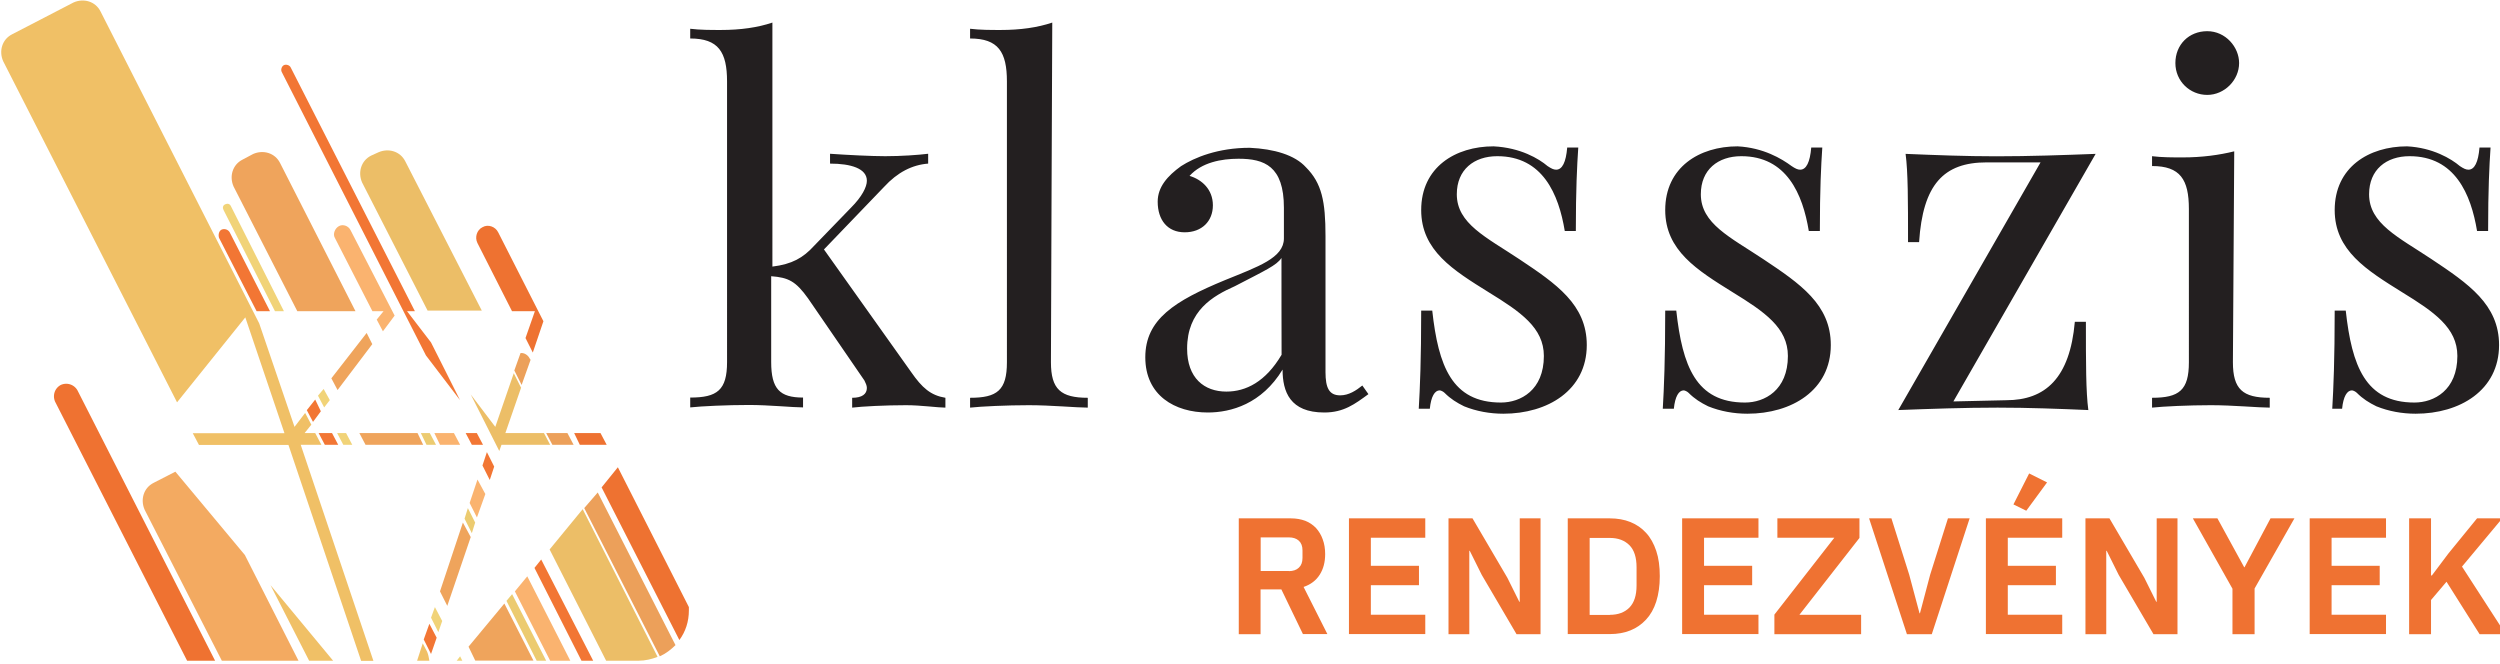 <svg xmlns="http://www.w3.org/2000/svg" xml:space="preserve" width="226" height="60" viewBox="0 0 225.83 60">
  <path fill="none" d="M28.72 39.15h-.3l.56 1.06h.3l-.56-1.06zm13.85 1.06-.56-1.06h-1.06l.56 1.06h1.06zm1.57 0-.2.66.66 1.31.46-1.42-2.58-5.11-3.59-4.7 2.63 5.21 2.28 2.98h-.76l.56 1.06h.54zm-5.92 17.6-.1.35.4.76c.15.25.2.51.2.81l.2-.61c.01 0-.7-1.31-.7-1.31zM27.66 37.08l-.15.25.51 1.01.2-.2-.56-1.06zm-5.62 13.09 4.9 9.56h.91l-3.49-6.83-2.32-2.73zm7.18-13.34-.56-1.06-.25.35.51 1.06.3-.35zm10.11 3.38h.35l-.51-1.06h-.4l.56 1.06zm8.45-7.83.1.15.25-.71-.66-1.31-.51 1.42c.31-.01.67.14.82.45zm-.71 2.42-.66-1.31-.05.25.66 1.31.05-.25zm-15.88 4.35.56 1.06h1.21l-.56-1.06h-1.21zm17.9 0 .56 1.06h.2l-.56-1.06h-.2zm-6.01 4.2.71 1.31.4-1.26-.66-1.31-.45 1.26zm-.86 2.58.66 1.31.15-.46-.66-1.31-.15.46zm-.46 1.31.71 1.31.1-.35-.66-1.31-.15.35zm-3.03 9.15.66 1.26.15-.51-.66-1.31-.15.56zm-8.8-17.24.56 1.06h.46l-.56-1.06h-.46zm9.76 14.31-.46 1.42.66 1.26.46-1.37-.66-1.31zm-1.22-13.25-.51-1.06h-.3l.51 1.06h.3zm-8.03-4.95-.56-1.06-.71.96.56 1.01.71-.91zm17.13 16.83 3.89 7.63h1.01l-4.25-8.39-.65.76zm-2.07 2.48 2.63 5.16h.3l-2.73-5.41-.2.25zm.71-.86 3.08 6.02h.35l-3.19-6.27-.24.25zM34.48 29.95l-.51-1.06-.91 1.21.51 1.01.91-1.16zm7.03 29.37.2.4h1.16l-.61-1.26-.75.86z"/>
	<path fill="none" d="M0 .07v59.66h16.79L4.9 36.32c-.3-.56-.05-1.21.51-1.52s1.21-.05 1.52.51l12.44 24.42h.66l-6.98-13.65c-.46-.91-.1-1.97.81-2.43l1.97-1.01-2.02-2.43h4.15l-.56-1.06h-3.64l2.22-2.78L.25 5.53c-.5-.86-.15-1.97.76-2.43L6.57.27c.91-.45 1.97-.1 2.43.81l14.36 28.16-.36-1.11h.1l-3.39-6.62c-.15-.25-.05-.61.25-.76.25-.15.61-.05.71.25l3.64 7.13h.46l-4.7-9.2c-.1-.2 0-.4.15-.51.2-.1.4 0 .51.15l4.85 9.5h1.21l-5.76-11.22c-.46-.86-.1-1.97.81-2.43l.96-.51c.91-.46 1.97-.1 2.43.81l6.83 13.4h1.52l-3.39-6.62c-.2-.4-.05-.86.35-1.06s.86-.05 1.06.35l3.94 7.74.05-.1 2.78 3.64L25.38 6.49c-.1-.2-.05-.51.2-.61.25-.1.51-.05.61.2l11.22 22.04h1.21L32.7 16.54c-.46-.86-.1-1.97.81-2.43l.66-.3c.91-.46 1.97-.1 2.43.81l6.88 13.5h2.73l-3.13-6.17c-.25-.51-.05-1.16.46-1.42.51-.25 1.16-.05 1.42.46l4.1 8.04.1-.35 8.34 10.47h-3.34l.56 1.06h2.78l-1.72 2.07 6.42 12.64V.07H0z"/>
	<path fill="none" d="m53.95 44.46 7.03 13.8c.15-.15.25-.3.35-.46L54.3 44.06l-.35.4zm-2.18-4.25h.56l-.51-1.06h-.61l.56 1.06zm-2.93 10.37 4.7 9.15h1.21L49.6 49.67l-.76.91zm3.79-4.5 6.77 13.35c.05 0 .1-.05.15-.05l-6.83-13.4c.01 0-.09.1-.09.1z"/>
	<path fill="#F0C066" d="m38.53 58.92-.4-.76-.51 1.57h1.11c-.05-.31-.1-.56-.2-.81zm-9.56-18.71-.56-1.06h-.96l.61-.76-.56-1.06-.96 1.26-3.19-9.35L9 1.03C8.54.12 7.48-.18 6.57.22L1.01 3.1C.1 3.56-.2 4.62.2 5.53l15.72 30.84 6.17-7.68 3.54 10.47h-8.29l.56 1.06h8.09l6.57 19.52h1.11L27.1 40.21h1.87zm-1.11 19.52h2.17l-5.66-6.83 3.49 6.83z"/>
	<path fill="#EFA45C" d="m33.57 31.11-.51-1.01-3.19 4.1.56 1.06 3.14-4.15zm6.12 22.35.66 1.31 2.12-6.22-.71-1.31-2.07 6.22zM25.23 14.73c-.46-.91-1.52-1.21-2.43-.81l-.96.51c-.91.46-1.21 1.52-.81 2.43l5.76 11.27h5.26l-6.82-13.4zm7.73 25.48h5.21l-.51-1.06H32.4l.56 1.06zm9.31 18.25.61 1.26h5.26l-2.63-5.16-3.24 3.9z"/>
	<path fill="#ECBE67" d="M45.25 40.21h4.4l-.56-1.06H45.6l1.42-4.1-.66-1.31-1.67 4.85-2.22-2.93 2.58 5.11.2-.56zm-8.7-25.63c-.46-.91-1.52-1.21-2.43-.81l-.66.3c-.91.46-1.21 1.52-.81 2.43l5.92 11.58h4.9l-6.92-13.5zM49.6 49.67l5.11 10.06h2.93c.61 0 1.21-.15 1.72-.35l-6.77-13.35-2.99 3.64z"/>
	<path fill="#EE7231" d="m47.42 30.56.66 1.31.96-2.83L44.95 21c-.25-.51-.91-.76-1.42-.46-.51.25-.71.91-.46 1.42l3.13 6.17h2.07l-.85 2.43zm6.88 13.5 7.03 13.8c.56-.76.86-1.67.86-2.68v-.3l-6.42-12.64-1.47 1.82zm-1.97-3.85h2.43l-.56-1.06h-2.38l.51 1.06z"/>
	<path fill="#ECA05A" d="m52.73 45.93 6.83 13.4c.56-.25 1.01-.61 1.42-1.01l-7.03-13.8-1.22 1.41zm-4.85-13.4-.1-.15c-.15-.3-.51-.51-.81-.46l-.56 1.57.66 1.31.81-2.27zm1.41 6.62.56 1.06h1.92l-.56-1.06h-1.92z"/>
	<path fill="#F27634" d="m43.53 42.08.66 1.31.4-1.21-.66-1.31-.4 1.21zm.05-1.87-.56-1.06h-1.01l.56 1.06h1.01zm-4.7-9.25-2.17-2.83h.71L26.19 6.09c-.1-.2-.4-.3-.61-.2-.2.1-.3.4-.2.61l13.04 25.63 3.08 4.04c.01 0-2.62-5.21-2.62-5.21zm9.35 20.38 4.25 8.39h1.06l-4.7-9.15-.61.76z"/>
	<path fill="#FAB36F" d="m33.97 28.89.56 1.06 1.06-1.42-3.99-7.73c-.2-.4-.71-.56-1.06-.35-.35.2-.56.71-.35 1.06l3.39 6.62h1.01l-.62.76zm8.4 16.58.66 1.31.76-2.12-.71-1.31-.71 2.12zm-.86-5.26-.56-1.06h-1.77l.51 1.06h1.82zm4.95 13.25 3.19 6.27h1.82l-3.89-7.63-1.12 1.36z"/>
	<path fill="#ECCB70" d="m41.91 46.89.66 1.31.3-.96-.66-1.31-.3.96zm-2.58-6.68-.56-1.06h-.81l.51 1.06h.86zm6.37 14.11 2.73 5.41h.86l-3.08-6.02-.51.61z"/>
	<path fill="#F1D378" d="m29.73 36.17-.56-1.01-.51.61.56 1.06.51-.66zm9.15 19.67.66 1.31.35-1.01-.66-1.26-.35.96zm-18.1-37.22c-.1-.2-.3-.25-.51-.15s-.25.3-.15.51l4.65 9.15h.81l-4.8-9.51zM41.2 59.73h.51l-.2-.4-.31.4zM30.39 39.15l.56 1.06h.81l-.56-1.06h-.81z"/>
	<path fill="#F27634" d="m38.88 59.12.51-1.47-.66-1.26-.51 1.42.66 1.31zm-9.96-21.94-.51-1.06-.76.96.56 1.06.71-.96zm1.01 1.97h-1.21l.56 1.06h1.21l-.56-1.06zM20.68 21a.588.588 0 0 0-.71-.25c-.25.1-.35.46-.25.76l3.39 6.62h1.21L20.68 21z"/>
	<path fill="#F3AA61" d="m15.77 42.64-1.97 1.01c-.91.46-1.21 1.52-.81 2.43l6.98 13.65h6.93l-4.85-9.56c-.01 0-6.28-7.53-6.28-7.53z"/>
	<path fill="#EF7231" d="M5.41 34.8c-.56.3-.76.96-.51 1.52l11.93 23.41h2.53L6.93 35.31a1.17 1.17 0 0 0-1.52-.51z"/>
	<path fill="#231F20" d="M82.28 33.63c1 1.44 1.77 2.11 3.1 2.33v.89c-.67 0-2.22-.22-3.55-.22-1.88 0-3.99.11-4.88.22v-.89c.89 0 1.33-.33 1.33-.89 0-.22-.11-.44-.22-.67l-5.1-7.43c-1.11-1.55-1.77-1.88-3.33-2v7.76c0 2.44.78 3.21 2.88 3.21v.89c-.89 0-3.1-.22-4.88-.22-2 0-4.32.11-5.32.22v-.89c2.44 0 3.33-.67 3.33-3.21V7.36c0-2.66-.78-3.88-3.33-3.88V2.6c.89.11 1.88.11 2.77.11 1.77 0 3.33-.22 4.66-.67V24.1c1.77-.22 2.77-.78 3.77-1.88l3.33-3.44c1-1 1.44-1.88 1.44-2.44 0-1.11-1.44-1.55-3.33-1.55v-.89c1.55.11 3.77.22 4.99.22 1.44 0 2.99-.11 3.88-.22v.89c-1.44.11-2.77.78-3.99 2.11l-5.43 5.65c.01 0 7.88 11.08 7.88 11.08zm12.64-.88c0 2.44.89 3.21 3.33 3.21v.89c-1 0-3.33-.22-5.32-.22-2 0-4.32.11-5.32.22v-.89c2.44 0 3.33-.67 3.33-3.21V7.36c0-2.66-.78-3.88-3.33-3.88V2.6c.89.11 1.88.11 2.77.11 1.77 0 3.33-.22 4.66-.67-.01 0-.12 30.71-.12 30.71zm23.05-17.63c1.44 1.44 1.77 3.1 1.77 6.21v12.3c0 1.44.33 2.11 1.33 2.11.78 0 1.44-.44 2-.89l.55.78c-1.22.89-2.22 1.66-3.99 1.66-3.1 0-3.77-1.88-3.77-3.88-1.88 3.1-4.66 3.88-6.76 3.88-2.99 0-5.65-1.55-5.65-4.99s2.66-5.1 7.21-6.98c2.99-1.22 5.32-2 5.32-3.77v-2.77c0-3.77-1.77-4.43-4.1-4.43-1.55 0-3.33.33-4.43 1.55 1.11.33 2.11 1.22 2.11 2.66 0 1.44-1 2.44-2.55 2.44s-2.44-1.11-2.44-2.77c0-1.33.89-2.33 2.11-3.21 1.22-.78 3.33-1.66 6.21-1.66 2.2.1 4.08.65 5.08 1.76zm-2.21 8.2c-.44.67-1.44 1.11-4.21 2.55-2 .89-4.32 2.22-4.32 5.65 0 2.66 1.55 3.88 3.55 3.88 1.77 0 3.55-.89 4.99-3.33-.01.01-.01-8.75-.01-8.75zm24.05-8.31c.33.22.55.33.78.33.55 0 .89-.67 1-2h1c-.11 1.66-.22 3.77-.22 7.54h-1c-.55-3.33-2-6.76-6.1-6.76-2.11 0-3.66 1.22-3.66 3.44 0 2.66 2.66 3.88 5.65 5.87 3.33 2.22 6.1 4.1 6.1 7.76 0 4.1-3.55 6.21-7.54 6.21-1.22 0-2.44-.22-3.55-.67-.67-.33-1.22-.67-1.77-1.22-.11-.11-.33-.22-.44-.22-.44 0-.78.55-.89 1.66h-1c.11-1.88.22-4.43.22-8.87h1c.55 4.99 1.77 8.31 6.21 8.31 1.77 0 3.88-1.11 3.88-4.21 0-2.55-2.11-3.99-4.99-5.76-3.21-2-6.1-3.77-6.1-7.43 0-3.88 3.1-5.76 6.54-5.76 2.44.12 4.1 1.12 4.88 1.78zm22.06 0c.33.22.55.33.78.33.55 0 .89-.67 1-2h1c-.11 1.66-.22 3.77-.22 7.54h-1c-.55-3.33-2-6.76-6.1-6.76-2.11 0-3.66 1.22-3.66 3.44 0 2.66 2.66 3.88 5.65 5.87 3.33 2.22 6.1 4.1 6.1 7.76 0 4.1-3.55 6.21-7.54 6.21-1.22 0-2.44-.22-3.55-.67-.67-.33-1.22-.67-1.77-1.22-.11-.11-.33-.22-.44-.22-.44 0-.78.55-.89 1.66h-1c.11-1.88.22-4.43.22-8.87h1c.55 4.99 1.77 8.31 6.21 8.31 1.77 0 3.88-1.11 3.88-4.21 0-2.55-2.11-3.99-4.99-5.76-3.21-2-6.1-3.77-6.1-7.43 0-3.88 3.1-5.76 6.54-5.76 2.33.12 3.99 1.12 4.88 1.78zm19.4 21.17c3.55 0 5.76-2 6.21-7.09h1c0 3.77 0 6.32.22 7.98-2.55-.11-5.43-.22-8.2-.22-2.99 0-6.1.11-8.98.22l12.86-22.39h-4.88c-3.88 0-5.76 2-6.1 7.21h-1c0-3.77 0-6.32-.22-7.98 2.66.11 5.43.22 8.2.22 2.99 0 6.1-.11 8.98-.22L176.5 36.29l4.77-.11zm20.5-3.43c0 2.44.89 3.21 3.33 3.21v.89c-1 0-3.33-.22-5.32-.22s-4.32.11-5.32.22v-.89c2.44 0 3.33-.67 3.33-3.21V18.89c0-2.66-.78-3.88-3.33-3.88v-.89c.89.11 1.88.11 2.77.11 1.77 0 3.33-.22 4.66-.55l-.12 19.07zm.56-27.05c0 1.55-1.33 2.88-2.88 2.88-1.55 0-2.88-1.22-2.88-2.88s1.22-2.88 2.88-2.88 2.88 1.44 2.88 2.88zm19.95 9.31c.33.22.55.33.78.33.55 0 .89-.67 1-2h1c-.11 1.66-.22 3.77-.22 7.54h-1c-.55-3.33-2-6.76-6.1-6.76-2.11 0-3.66 1.22-3.66 3.44 0 2.66 2.66 3.88 5.65 5.87 3.33 2.22 6.1 4.1 6.1 7.76 0 4.1-3.55 6.21-7.54 6.21-1.22 0-2.44-.22-3.55-.67-.67-.33-1.22-.67-1.77-1.22-.11-.11-.33-.22-.44-.22-.44 0-.78.55-.89 1.66h-.89c.11-1.88.22-4.43.22-8.87h1c.55 4.99 1.77 8.31 6.21 8.31 1.77 0 3.88-1.11 3.88-4.21 0-2.55-2.11-3.99-4.99-5.76-3.21-2-6.1-3.77-6.1-7.43 0-3.88 3.1-5.76 6.54-5.76 2.33.12 3.99 1.12 4.77 1.78z"/>
	<g fill="#EF7232">
    <path d="M113.88 57.33h-1.98V46.86h4.72c.48 0 .91.08 1.29.22.38.15.7.37.97.65.26.29.47.63.61 1.03.15.4.22.85.22 1.33 0 .72-.16 1.34-.49 1.86-.33.52-.81.89-1.46 1.11l2.15 4.26h-2.21l-1.95-4.04h-1.88v4.05zm2.55-5.7c.38 0 .68-.1.9-.31.22-.2.33-.5.33-.88v-.69c0-.38-.11-.67-.33-.87-.22-.2-.52-.3-.9-.3h-2.55v3.04h2.55zM121.86 57.33V46.86h6.9v1.75h-4.92v2.54h4.35v1.75h-4.35v2.67h4.92v1.75h-6.9zM133.86 51.96l-1.08-2.17h-.04v7.54h-1.88V46.86h2.17l3.15 5.37 1.08 2.17h.04v-7.54h1.88v10.47h-2.17l-3.15-5.37zM141.64 46.86h3.81c.68 0 1.3.11 1.85.33s1.03.55 1.42.98c.4.43.7.98.92 1.63s.32 1.42.32 2.29-.11 1.63-.32 2.29-.52 1.2-.92 1.63-.87.76-1.42.98-1.17.33-1.85.33h-3.81V46.86zm3.81 8.72c.74 0 1.33-.22 1.76-.65.43-.44.65-1.1.65-2v-1.65c0-.9-.22-1.57-.65-2-.44-.43-1.02-.65-1.76-.65h-1.83v6.96h1.83zM151.98 57.33V46.86h6.9v1.75h-4.92v2.54h4.35v1.75h-4.35v2.67h4.92v1.75h-6.9zM168.16 57.33h-7.84v-1.77l5.42-6.95h-5.15v-1.75h7.42v1.77l-5.43 6.95h5.58v1.75zM172.3 57.33l-3.42-10.47h2.02l1.61 5.1.93 3.48h.04l.92-3.48 1.61-5.1h1.96l-3.42 10.47h-2.25zM179.44 57.33V46.86h6.9v1.75h-4.92v2.54h4.35v1.75h-4.35v2.67h4.92v1.75h-6.9zm3.65-11.16-1.16-.57 1.42-2.8 1.62.81-1.88 2.56zM191.44 51.96l-1.08-2.17h-.04v7.54h-1.88V46.86h2.17l3.15 5.37 1.08 2.17h.04v-7.54h1.88v10.47h-2.17l-3.15-5.37zM201.73 57.33v-4.11l-3.58-6.36h2.22l2.42 4.42h.03l2.35-4.42h2.16l-3.6 6.34v4.13h-2zM208.71 57.33V46.86h6.9v1.75h-4.92v2.54h4.35v1.75h-4.35v2.67h4.92v1.75h-6.9zM221.08 52.59l-1.4 1.65v3.09h-1.98V46.86h1.98v5.16h.08l1.48-1.97 2.6-3.19h2.28l-3.64 4.36 3.95 6.11h-2.36l-2.99-4.74z"/>
  </g>
</svg>